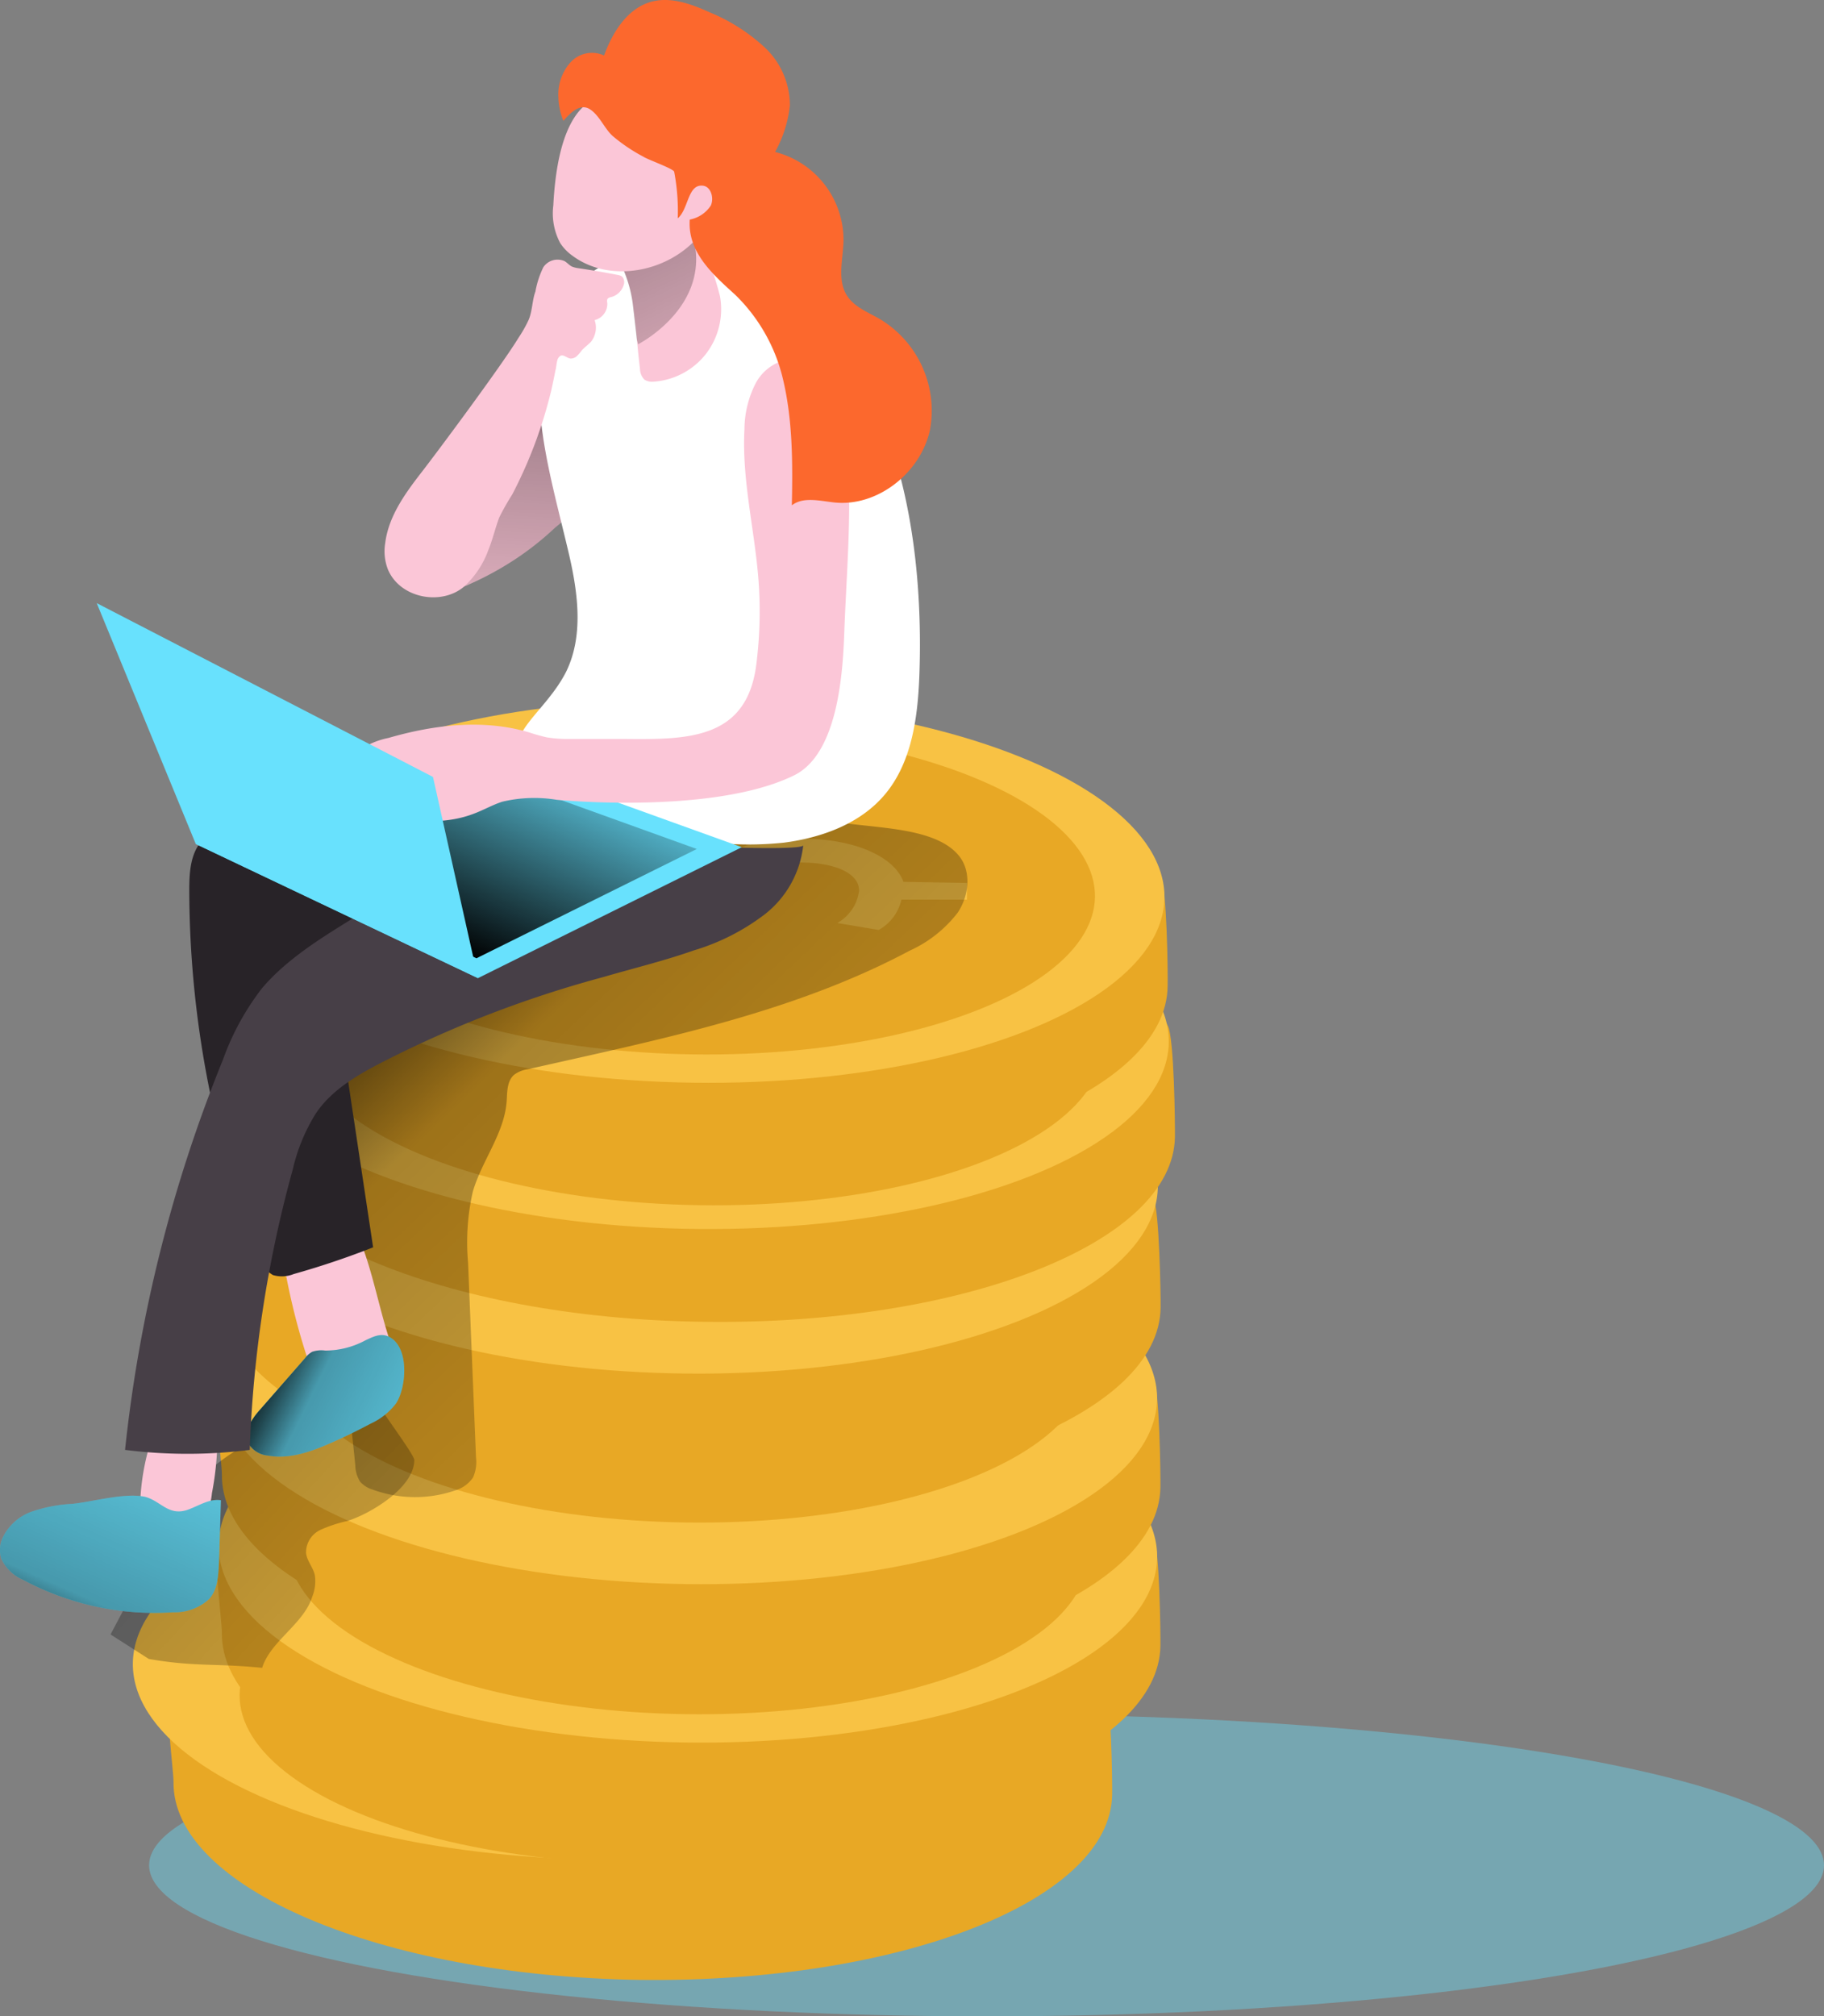<svg xmlns="http://www.w3.org/2000/svg" xmlns:xlink="http://www.w3.org/1999/xlink" viewBox="0 0 204.78 226.36"><rect x="0" y="0" width="204.78" height="226.36" fill="#808080" stroke="none"/><defs><style>.cls-1,.cls-8{fill:#68e1fd;}.cls-1{opacity:0.39;isolation:isolate;}.cls-2{fill:#e8a825;}.cls-3{fill:#f8c244;}.cls-4{fill:url(#linear-gradient);}.cls-5{fill:url(#linear-gradient-2);}.cls-6{fill:#fbc6d7;}.cls-7{fill:url(#linear-gradient-3);}.cls-9{fill:url(#linear-gradient-4);}.cls-10{fill:url(#linear-gradient-5);}.cls-11{fill:#282328;}.cls-12{fill:#fff;}.cls-13{fill:url(#linear-gradient-6);}.cls-14{fill:#473f47;}.cls-15{fill:url(#linear-gradient-7);}.cls-16{fill:#fc682d;}</style><linearGradient id="linear-gradient" x1="-226.32" y1="1267.54" x2="-136.65" y2="1173.45" gradientTransform="matrix(1.02, 0, 0, -1.02, 267.92, 1384.57)" gradientUnits="userSpaceOnUse"><stop offset="0.01"/><stop offset="0.13" stop-opacity="0.69"/><stop offset="0.25" stop-opacity="0.32"/><stop offset="1" stop-opacity="0"/></linearGradient><linearGradient id="linear-gradient-2" x1="-264.1" y1="1217.72" x2="-185.79" y2="1145.32" xlink:href="#linear-gradient"/><linearGradient id="linear-gradient-3" x1="-205.11" y1="1318.89" x2="-207.03" y2="1280.27" xlink:href="#linear-gradient"/><linearGradient id="linear-gradient-4" x1="-234.61" y1="1208.46" x2="-207.23" y2="1194.87" xlink:href="#linear-gradient"/><linearGradient id="linear-gradient-5" x1="-256.98" y1="1172.44" x2="-240.94" y2="1208.52" xlink:href="#linear-gradient"/><linearGradient id="linear-gradient-6" x1="-196.66" y1="1341.93" x2="-179.31" y2="1304.05" xlink:href="#linear-gradient"/><linearGradient id="linear-gradient-7" x1="-253.97" y1="1281.88" x2="-242.76" y2="1306.95" gradientTransform="matrix(1.02, 0, 0, -1.02, 306.57, 1412.72)" gradientUnits="userSpaceOnUse"><stop offset="0"/><stop offset="1" stop-opacity="0"/></linearGradient></defs><g id="Layer_2" data-name="Layer 2"><g id="Layer_1-2" data-name="Layer 1"><ellipse class="cls-1" cx="110.76" cy="209.4" rx="94.02" ry="16.96"/><path class="cls-2" d="M71.87,222.27c-29.09-.42-52.55-10.39-52.39-22.24,0-1.33-1-8.79-.42-10,4.59-10,27.52-11.21,53.41-10.79,25.48.37,46.83,0,51.6,9.84.69,1.41.82,11,.79,12.4C124.67,213.4,101,222.62,71.87,222.27Z"/><ellipse class="cls-3" cx="67.6" cy="187.26" rx="21.5" ry="52.69" transform="translate(-120.32 252.99) rotate(-89.43)"/><ellipse class="cls-2" cx="71.78" cy="190.88" rx="18.32" ry="44.89" transform="translate(-120.1 259.92) rotate(-89.18)"/><path class="cls-3" d="M43.47,189l5.13.11a6.12,6.12,0,0,1,3.3-4.54l4.91.79a5.78,5.78,0,0,0-3.22,4.3c0,2.1,3,3.6,7.17,3.67a11.31,11.31,0,0,0,8.8-3.27,15.81,15.81,0,0,1,12.79-4.76c6.13,0,10.73,1.91,11.8,4.7l7.43.11V192H95.07a5.64,5.64,0,0,1-2.54,3.24l-4.7-.82a4.75,4.75,0,0,0,2.43-3.64c0-2.2-3.25-3.12-6.11-3.17a10,10,0,0,0-8.16,3.5c-3,2.94-6.76,4.39-13.17,4.39-5.63,0-12.06-4.5-12.06-4.5h-7.4Z"/><path class="cls-2" d="M77.29,205.54c-29.1-.42-52.55-10.37-52.38-22.25,0-1.31-1-8.79-.42-10,4.59-10,27.52-11.14,53.41-10.78,25.48.38,46.82,0,51.58,9.83.71,1.41.82,11,.8,12.41C130.13,196.63,106.38,206,77.29,205.54Z"/><ellipse class="cls-3" cx="77.22" cy="174.12" rx="21.5" ry="52.69" transform="translate(-97.98 248.84) rotate(-89.18)"/><ellipse class="cls-2" cx="77.22" cy="174.12" rx="18.32" ry="44.89" transform="translate(-97.98 248.84) rotate(-89.18)"/><path class="cls-3" d="M48.92,172H56.1s1.48-3.43,3.2-4.28l4.77.77A5.41,5.41,0,0,0,61,172.62c0,2,2.87,3.52,6.91,3.56A10.83,10.83,0,0,0,76.4,173a15.22,15.22,0,0,1,12.4-4.62c5.9,0,10.38,1.86,11.41,4.6h7.37v2l-6.92-.12a5.49,5.49,0,0,1-2.55,4l-4.67-.85a5.23,5.23,0,0,0,2.45-3.93c0-2.36-3.22-3.36-6.11-3.41a9.8,9.8,0,0,0-8.16,3.67c-3.05,3.17-6.75,4.74-13.18,4.74-5.63,0-11-1.9-12-5.14l-7.59-.13Z"/><path class="cls-2" d="M77.29,187.74c-29.1-.41-52.55-10.36-52.38-22.24,0-1.31-1-8.78-.42-10,4.59-10,27.52-11.14,53.41-10.79,25.48.37,46.82,0,51.58,9.84.71,1.4.82,11,.8,12.4C130.13,178.88,106.38,188.16,77.29,187.74Z"/><ellipse class="cls-3" cx="77.23" cy="156.34" rx="21.5" ry="52.69" transform="translate(-80.21 231.32) rotate(-89.18)"/><ellipse class="cls-2" cx="77.23" cy="152.61" rx="18.32" ry="44.89" transform="translate(-76.47 227.64) rotate(-89.18)"/><path class="cls-3" d="M48.91,154l4.56.11a6.14,6.14,0,0,1,3.37-4.63l5,.78a5.81,5.81,0,0,0-3.29,4.39c0,2.15,3,3.7,7.29,3.75a11.38,11.38,0,0,0,9-3.34A16,16,0,0,1,88,150.2c6.23,0,11,2,12,4.8l7.58.11V157h-7.1a5.18,5.18,0,0,1-2.55,3.69l-4.66-.75a4.82,4.82,0,0,0,2.46-3.64c0-2.2-3.22-3.12-6.12-3.17a10,10,0,0,0-8.15,3.5C78.4,159.57,74.69,161,68.28,161c-5.64,0-12.06-5-12.06-5l-7.4-.1Z"/><path class="cls-2" d="M77.35,167.72c-29.1-.36-52.57-10.28-52.44-22.14,0-1.32-1-8.78-.44-10,4.57-10,27.52-11.21,53.38-10.9,25.48.32,46.88-.1,51.63,9.73.69,1.4.84,11,.82,12.4C130.15,158.73,106.45,168,77.35,167.72Z"/><ellipse class="cls-3" cx="77.3" cy="132.71" rx="21.5" ry="52.69" transform="translate(-56.17 208.68) rotate(-89.43)"/><path class="cls-3" d="M46.93,136l5.68.11a6,6,0,0,1,3.29-4.53l4.92.8a5.72,5.72,0,0,0-3.23,4.28c0,2.1,3,3.6,7.17,3.67a11.3,11.3,0,0,0,8.8-3.26,15.78,15.78,0,0,1,12.79-4.77c6.13,0,10.73,1.91,11.8,4.7l7.43.11V139h-7A5.61,5.61,0,0,1,96,142.28l-4.7-.82a4.73,4.73,0,0,0,2.44-3.64c0-2.2-3.25-3.12-6.12-3.16a9.88,9.88,0,0,0-8.15,3.49c-3.06,2.94-6.77,4.39-13.18,4.39-5.63,0-12.06-4.54-12.06-4.54h-7.4Z"/><path class="cls-2" d="M78.92,148.39C49.82,148,26.37,138,26.55,126.14c0-1.31-1-8.77-.42-10,4.59-10,27.52-11.13,53.4-10.78,25.48.38,46.83,0,51.6,9.84.69,1.4.8,11,.78,12.41C131.76,139.55,108,148.81,78.92,148.39Z"/><ellipse class="cls-3" cx="78.85" cy="116.98" rx="21.5" ry="52.69" transform="matrix(0.01, -1, 1, 0.01, -39.24, 194.15)"/><ellipse class="cls-2" cx="78.85" cy="116.98" rx="18.32" ry="44.89" transform="translate(-39.24 194.15) rotate(-89.18)"/><path class="cls-3" d="M52.38,119h7.18s1.48-3.37,3.2-4.22l4.77.77a5.43,5.43,0,0,0-3.11,4.08c0,2,2.87,3.51,6.91,3.56A10.83,10.83,0,0,0,79.87,120a15.17,15.17,0,0,1,12.38-4.59c5.9,0,10.39,1.86,11.42,4.56h6.91v2l-6.92-.12a5.49,5.49,0,0,1-2.55,4l-4.67-.85a5.23,5.23,0,0,0,2.45-3.93c0-2.36-3.22-3.36-6.11-3.41a9.8,9.8,0,0,0-8.16,3.67c-3.05,3.18-6.75,4.74-13.18,4.74-5.63,0-11-1.9-12-5.14H52.21Z"/><path class="cls-2" d="M78.1,131.46C49,131,25.56,121.1,25.73,109.21c0-1.31-1-8.78-.41-10,4.58-10,27.52-11.13,53.41-10.78,25.48.38,46.81,0,51.58,9.83.7,1.41.82,11,.78,12.42C131,122.58,107.2,131.88,78.1,131.46Z"/><ellipse class="cls-3" cx="78.05" cy="100.05" rx="21.5" ry="52.69" transform="translate(-23.11 176.66) rotate(-89.18)"/><ellipse class="cls-2" cx="78.05" cy="100.05" rx="18.32" ry="44.89" transform="translate(-23.11 176.66) rotate(-89.18)"/><path class="cls-3" d="M49.74,98l7.59.1a6.25,6.25,0,0,1,3.21-4.68l4.76.8a5.84,5.84,0,0,0-3.12,4.43c0,2.17,2.88,3.75,6.92,3.79a10.41,10.41,0,0,0,8.54-3.37A14.68,14.68,0,0,1,90,94.15c5.91,0,10.4,2,11.43,4.85l7.13.12V101h-7.36a5.2,5.2,0,0,1-2.55,3.4L94,103.62A4.87,4.87,0,0,0,96.45,100c0-2.19-3.23-3.12-6.12-3.16a10,10,0,0,0-8.15,3.48c-3.06,2.95-6.77,4.4-13.18,4.4-5.64,0-12.06-4.69-12.06-4.69l-7.29-.13Z"/><path class="cls-4" d="M107.6,96c1.5,1.76,1.21,4.54-.08,6.46a14.15,14.15,0,0,1-5.38,4.26c-13.25,7.06-28.25,10-42.89,13.32a3.27,3.27,0,0,0-1.53.62c-.83.72-.77,2-.84,3-.27,3.6-2.77,6.62-3.79,10.09a25.65,25.65,0,0,0-.54,8l.89,21.86a4.22,4.22,0,0,1-.34,2.27,3.69,3.69,0,0,1-2,1.44,13.85,13.85,0,0,1-9.25-.09,3.07,3.07,0,0,1-1.41-.88,3.54,3.54,0,0,1-.55-1.84,405,405,0,0,0-6-40.13,10,10,0,0,1-.18-4.92c.83-2.73,3.7-4.17,6.3-5.34l30.91-13.7A23.65,23.65,0,0,0,76,97.63c1.1-.86,2-1.91,3.06-2.82A14.83,14.83,0,0,1,92.61,92C96.89,93.09,104.65,92.51,107.6,96Z"/><path class="cls-5" d="M46.51,163.91c0,3.15-5.1,6.12-7.58,6.86a15,15,0,0,0-3,1,2.8,2.8,0,0,0-1.57,2.57c.1.93.85,1.67,1,2.58a4.7,4.7,0,0,1-.3,2.32c-.94,3.06-4.7,5-5.63,8-5.2-.53-7.56-.1-12.72-1l-4.3-2.75c2.16-4.08,4.31-8.1,6.51-12.16a25,25,0,0,1,3.05-4.83,23,23,0,0,1,4.77-3.8,126.12,126.12,0,0,1,14.18-7.93C40.27,155.17,46.51,163.1,46.51,163.91Z"/><path class="cls-6" d="M52.69,65.59a3.18,3.18,0,0,1-1.89.35,24.57,24.57,0,0,1,1.74-8.15c1.07-2.26,2.81-4.14,4.26-6.19a41.31,41.31,0,0,1,2.48-3.42,7.05,7.05,0,0,1,3.41-2.4.51.51,0,0,1,.78.42l1.23,7a6.27,6.27,0,0,1,0,3.41,9.92,9.92,0,0,1-2.36,2.6,33.12,33.12,0,0,1-5.94,4.47A35.14,35.14,0,0,1,52.69,65.59Z"/><path class="cls-7" d="M52.69,65.59a3.18,3.18,0,0,1-1.89.35,24.57,24.57,0,0,1,1.74-8.15c1.07-2.26,2.81-4.14,4.26-6.19a41.31,41.31,0,0,1,2.48-3.42,7.05,7.05,0,0,1,3.41-2.4.51.51,0,0,1,.78.42l1.23,7a6.27,6.27,0,0,1,0,3.41,9.92,9.92,0,0,1-2.36,2.6,33.12,33.12,0,0,1-5.94,4.47A35.14,35.14,0,0,1,52.69,65.59Z"/><path class="cls-6" d="M43.48,149.61c.53,1.74,1,3.78,0,5.23a4.33,4.33,0,0,1-1.9,1.37,5.11,5.11,0,0,1-5.42-.58,7.14,7.14,0,0,1-1.64-3.11,74.75,74.75,0,0,1-3-13,2.41,2.41,0,0,1,.07-1.22,2.11,2.11,0,0,1,1-1c2.31-1.24,5.92-2.24,7.21.52C41.54,141.43,42.31,145.82,43.48,149.61Z"/><path class="cls-8" d="M36.51,151.62a3.15,3.15,0,0,0-1.46.14,2.55,2.55,0,0,0-.81.72l-5,5.72c-1,1.1-2,2.62-1.31,3.92a2.86,2.86,0,0,0,2.15,1.29c2.38.43,4.8-.42,7-1.39,1.54-.67,3.06-1.42,4.55-2.21a7.48,7.48,0,0,0,2.84-2.27c1.14-1.77,1.48-6-.56-7.33-1-.67-1.92-.19-2.9.27A9.51,9.51,0,0,1,36.51,151.62Z"/><path class="cls-6" d="M15.73,169.05a2,2,0,0,0,.1,1,1.83,1.83,0,0,0,.73.73,6,6,0,0,0,3.22,1.1,3.73,3.73,0,0,0,3.06-1.38,6.43,6.43,0,0,0,.95-2.85,33.93,33.93,0,0,0,.62-6.6,1.16,1.16,0,0,0-.28-.87,1.25,1.25,0,0,0-.57-.23c-1.81-.38-5.39-1.34-6.31.91A26.22,26.22,0,0,0,15.73,169.05Z"/><path class="cls-8" d="M8.1,168.83a16.67,16.67,0,0,0-4.53.87,5.74,5.74,0,0,0-3.33,3.06A3.26,3.26,0,0,0,.15,175a4.76,4.76,0,0,0,2.47,2.37A31.25,31.25,0,0,0,19.44,181a5.68,5.68,0,0,0,4.07-1.52c.95-1.09,1-2.68,1.08-4.14l.21-6.92c-1.31-.2-2.51.65-3.75,1.08-2.14.73-3-1-4.76-1.46C14,167.55,10.47,168.59,8.1,168.83Z"/><path class="cls-9" d="M36.51,151.62a3.15,3.15,0,0,0-1.46.14,2.55,2.55,0,0,0-.81.72l-5,5.72c-1,1.1-2,2.62-1.31,3.92a2.86,2.86,0,0,0,2.15,1.29c2.38.43,4.8-.42,7-1.39,1.54-.67,3.06-1.42,4.55-2.21a7.48,7.48,0,0,0,2.84-2.27c1.14-1.77,1.48-6-.56-7.33-1-.67-1.92-.19-2.9.27A9.51,9.51,0,0,1,36.51,151.62Z"/><path class="cls-10" d="M8.1,168.83a16.67,16.67,0,0,0-4.53.87,5.74,5.74,0,0,0-3.33,3.06A3.26,3.26,0,0,0,.15,175a4.76,4.76,0,0,0,2.47,2.37A31.25,31.25,0,0,0,19.44,181a5.68,5.68,0,0,0,4.07-1.52c.95-1.09,1-2.68,1.08-4.14l.21-6.92c-1.31-.2-2.51.65-3.75,1.08-2.14.73-3-1-4.76-1.46C14,167.55,10.47,168.59,8.1,168.83Z"/><path class="cls-11" d="M26.59,92.41a8.21,8.21,0,0,0-3.94,2c-1.29,1.45-1.4,3.59-1.4,5.54a114.29,114.29,0,0,0,7.66,40.88,3.78,3.78,0,0,0,1.73,2.31,3.52,3.52,0,0,0,2.33-.11,93.42,93.42,0,0,0,8.92-3l-4-26.57a3.69,3.69,0,0,1,.12-2.23A3.54,3.54,0,0,1,39.25,110a104,104,0,0,1,14.27-8.88c3.95-2,8.49-4.36,9.58-8.74A4.88,4.88,0,0,0,62.32,88a7,7,0,0,0-2.19-1.48c-2.63-1.31-5.94-3-9-2.69-2.42.26-3.35,1.67-5.38,2.72C40.12,89.54,32.68,90.63,26.59,92.41Z"/><path class="cls-12" d="M69.4,91.89a57.46,57.46,0,0,1-7.14-3.38c-8.73-4.88-1.58-7.29,1.34-13.18,2-4.17,1.23-9.17.14-13.7-1.89-8-4.43-16.19-2.6-24.16a9.43,9.43,0,0,1,1.49-3.6,10.34,10.34,0,0,1,1.83-1.79,20.37,20.37,0,0,1,6.24-3.71C75.11,26.93,80,28,84.13,30.1c16.25,8.27,19.72,29.21,19.08,45.93-.19,4.65-.88,9.58-3.83,13.12C96.6,92.49,92.24,94.05,88,94.6A38.28,38.28,0,0,1,69.4,91.89Z"/><path class="cls-6" d="M79.21,39.79a8.16,8.16,0,0,1-5.86,3.06,1.61,1.61,0,0,1-1-.23,1.77,1.77,0,0,1-.5-1.23c-.11-.92-.24-2.1-.34-3.27s-.29-2.61-.41-3.61a14.38,14.38,0,0,0-2.91-7.31A7.23,7.23,0,0,0,67,26c-2.81-2.54,8.65-1.54,10.2-5,1.74,2.25,1.59,5.42,2.35,8.16a40.25,40.25,0,0,1,1.28,4.08A8.22,8.22,0,0,1,79.21,39.79Z"/><path class="cls-13" d="M71.64,38.65l-.15-.54c-.15-1.31-.29-2.61-.41-3.61a14.38,14.38,0,0,0-2.91-7.31l-.09-.28s9.09-6,10,1S71.64,38.65,71.64,38.65Z"/><path class="cls-6" d="M62.12,23.06a7.09,7.09,0,0,0,.77,4.22,5.25,5.25,0,0,0,1.34,1.4c3.61,2.72,9,2.17,12.62-.64S82.29,20.55,82.49,16c.09-2.39-.29-4.94-1.89-6.69a7.41,7.41,0,0,0-6.82-1.89,17.3,17.3,0,0,0-8.64,4.91C62.86,14.87,62.29,19.8,62.12,23.06Z"/><path class="cls-14" d="M29.42,110.94a29,29,0,0,0-4.38,8,161.1,161.1,0,0,0-11,43.83,55.91,55.91,0,0,0,14,0,135.5,135.5,0,0,1,4.82-31.45,20.66,20.66,0,0,1,2.54-6.23c2-3.06,5.48-4.82,8.75-6.47a126.26,126.26,0,0,1,23.54-8.92c3.42-1,6.88-1.83,10.19-3a24.77,24.77,0,0,0,8-4.07,11.4,11.4,0,0,0,4.3-7.74c-.05.76-17-.07-18.6-.24C66.26,94.05,60,91,54.72,93.14c-4.07,1.71-7.88,5.28-11.58,7.74C38.6,103.88,33.05,106.66,29.42,110.94Z"/><polygon class="cls-8" points="53.66 109.81 83.28 95.11 48.99 82.76 21.98 94.75 53.66 109.81"/><polygon class="cls-15" points="53.49 107.58 78.23 95.31 49.59 84.99 27.04 95 53.49 107.58"/><path class="cls-6" d="M94.78,47.23c.08.51.14,1,.19,1.53.81,7.53.08,15-.19,22.42-.17,4.65-.78,13.5-5.64,15.87-9.09,4.46-26.62,2.74-26.62,2.74A15.59,15.59,0,0,0,56.4,90c-1.09.35-2.09.93-3.16,1.33-3.83,1.5-8.15.75-12.15,0a5,5,0,0,1-2-.67c-1.57-1-1.5-3.6-.33-5.09a9,9,0,0,1,4.87-2.73c5.1-1.48,10.65-2.14,15.77-.62a20.51,20.51,0,0,0,2,.56,14.24,14.24,0,0,0,2.44.18l6.19,0c7.14.07,13.81.1,14.88-8.36a47.2,47.2,0,0,0,.25-9.43c-.43-5.69-1.89-11.31-1.58-17a11.44,11.44,0,0,1,1.27-5.16,5.2,5.2,0,0,1,4.28-2.74,5.35,5.35,0,0,1,4.4,3A11.9,11.9,0,0,1,94.78,47.23Z"/><polygon class="cls-8" points="10.86 67.71 48.61 87.22 53.66 109.81 21.98 94.75 10.86 67.71"/><path class="cls-16" d="M75.69,19.28a23.52,23.52,0,0,1,.4,5.23c1.2-1,1.11-3.74,2.71-3.67,1,0,1.4,1.38,1,2.24a3.62,3.62,0,0,1-2.36,1.57c-.27,3.68,2.65,6.21,5.1,8.44a19.43,19.43,0,0,1,5.38,9.54C89,47.2,89,52,88.9,56.73c1.3-1,3.15-.49,4.79-.32,4.84.5,9.67-3.33,10.72-8.15A12,12,0,0,0,98.7,35.77c-1.3-.74-2.81-1.32-3.62-2.6-1.1-1.74-.44-4-.38-6.11a10.2,10.2,0,0,0-7.68-10,13.82,13.82,0,0,0,1.66-5.23A8.91,8.91,0,0,0,85.83,5.3a20.58,20.58,0,0,0-6.12-3.9C77.6.44,75.24-.43,73,.23c-2.62.79-4.25,3.44-5.18,6A3.26,3.26,0,0,0,64.05,7a5.41,5.41,0,0,0-1.36,3.89,7.47,7.47,0,0,0,.56,2.68c.87-1,1.91-2,3-1.29s1.66,2.27,2.62,3.06a19,19,0,0,0,3.36,2.25C72.6,17.87,75.62,18.94,75.69,19.28Z"/><path class="cls-6" d="M62.56,40.5a.84.84,0,0,1,.39-.57c.35-.13.69.26,1.08.32a1,1,0,0,0,.76-.3,5.62,5.62,0,0,0,.55-.64c.3-.33.67-.59,1-.93a2.56,2.56,0,0,0,.42-2.44A1.89,1.89,0,0,0,68.18,34a.68.68,0,0,1,0-.4c.09-.18.31-.22.51-.27A2,2,0,0,0,70,32.05a.94.94,0,0,0-.16-1,1.21,1.21,0,0,0-.52-.19c-1.48-.29-3-.55-4.45-.76a3,3,0,0,1-.65-.17c-.31-.15-.54-.44-.83-.61A1.92,1.92,0,0,0,61,30a10.4,10.4,0,0,0-.89,2.73c-.37,1-.33,2.16-.76,3.18a14.49,14.49,0,0,1-1.13,2C56.35,41,48.81,51.13,47.14,53.26c-1.78,2.31-3.53,4.81-3.89,7.69a5.65,5.65,0,0,0,.31,3c1.36,3.2,5.92,4.07,8.5,1.94a10.29,10.29,0,0,0,2.78-4.18c.49-1.19.76-2.44,1.22-3.64a28,28,0,0,1,1.45-2.56,51.65,51.65,0,0,0,3.06-7.14c.51-1.48.94-3,1.31-4.49.17-.77.33-1.53.48-2.31C62.44,41.34,62.46,40.88,62.56,40.5Z"/></g></g></svg>